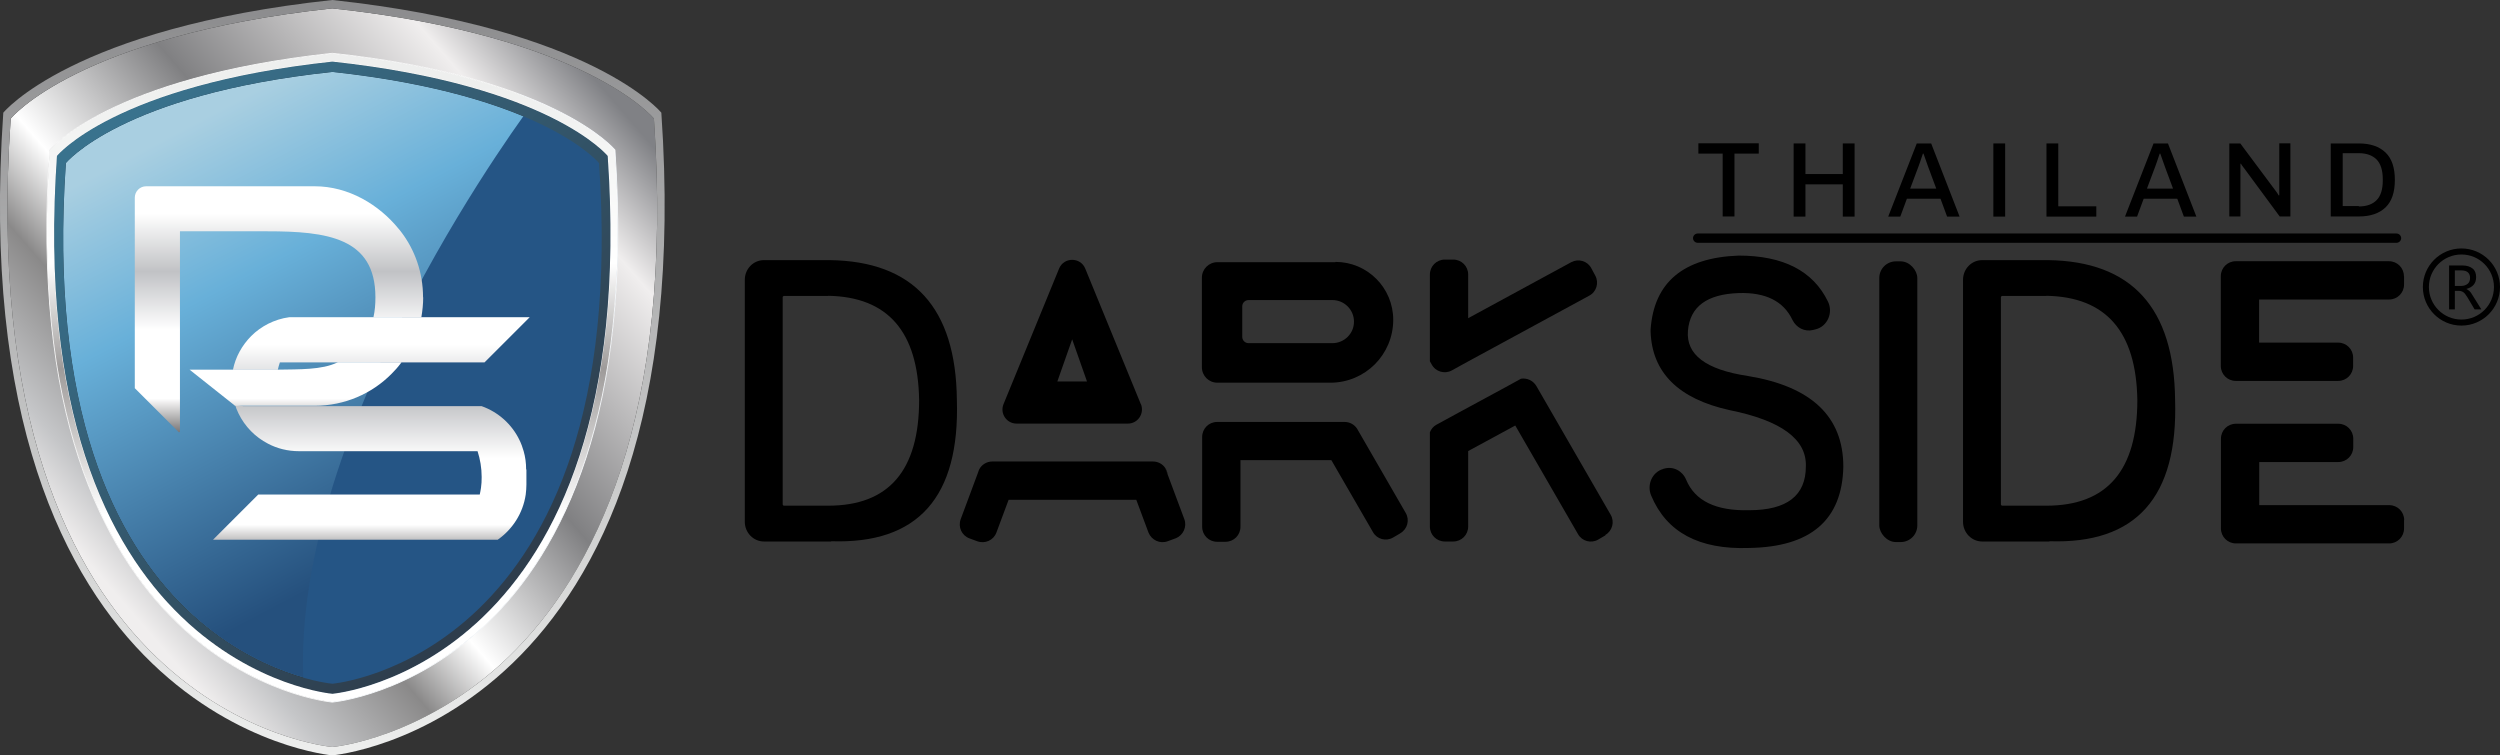 <svg viewBox="0 0 182.13 55.03" xmlns:xlink="http://www.w3.org/1999/xlink" xmlns="http://www.w3.org/2000/svg" data-name="Layer 1" id="Layer_1">
  <rect x="0" y="0" width="182.13" height="55.03" fill="#333333" stroke="none"/>
  <defs>
    <style>
      .cls-1 {
        fill: url(#linear-gradient);
      }

      .cls-1, .cls-2, .cls-3, .cls-4, .cls-5, .cls-6, .cls-7, .cls-8, .cls-9, .cls-10, .cls-11, .cls-12, .cls-13 {
        stroke-width: 0px;
      }

      .cls-2 {
        fill: #255585;
      }

      .cls-3 {
        fill: url(#linear-gradient-6);
      }

      .cls-5 {
        fill: url(#linear-gradient-5);
      }

      .cls-6 {
        fill: #fff;
      }

      .cls-7 {
        fill: url(#linear-gradient-2);
      }

      .cls-8 {
        fill: url(#linear-gradient-7);
      }

      .cls-9 {
        fill: #231f20;
      }

      .cls-10 {
        fill: url(#linear-gradient-9);
      }

      .cls-11 {
        fill: url(#linear-gradient-8);
      }

      .cls-12 {
        fill: #4c86ae;
      }

      .cls-14 {
        fill: url(#linear-gradient-3);
        stroke: #fff;
        stroke-miterlimit: 10;
        stroke-width: .06px;
      }

      .cls-13 {
        fill: url(#linear-gradient-4);
      }
    </style>
    <linearGradient gradientUnits="userSpaceOnUse" gradientTransform="translate(0 57.03) scale(1 -1)" y2="19.49" x2="32.88" y1="49.59" x1="17.04" id="linear-gradient">
      <stop stop-color="#a9cfe1" offset="0"></stop>
      <stop stop-color="#68b0d9" offset=".34"></stop>
      <stop stop-color="#25507d" offset="1"></stop>
    </linearGradient>
    <linearGradient gradientUnits="userSpaceOnUse" gradientTransform="translate(0 57.03) scale(1 -1)" y2="17.18" x2="5.48" y1="50.48" x1="44.01" id="linear-gradient-2">
      <stop stop-color="#808185" offset="0"></stop>
      <stop stop-color="#f0eeee" offset=".14"></stop>
      <stop stop-color="#808082" offset=".44"></stop>
      <stop stop-color="#fff" offset=".66"></stop>
      <stop stop-color="#8a8989" offset=".77"></stop>
      <stop stop-color="#c5c6c8" offset=".92"></stop>
      <stop stop-color="#f0eeee" offset="1"></stop>
    </linearGradient>
    <linearGradient gradientUnits="userSpaceOnUse" gradientTransform="translate(0 57.03) scale(1 -1)" y2="8.47" x2="24.21" y1="50.98" x1="24.21" id="linear-gradient-3">
      <stop stop-color="#eeefee" offset="0"></stop>
      <stop stop-color="#fff" offset=".31"></stop>
      <stop stop-color="#9e9b9a" offset=".49"></stop>
      <stop stop-color="#fff" offset=".74"></stop>
      <stop stop-color="#fff" offset=".98"></stop>
    </linearGradient>
    <linearGradient gradientUnits="userSpaceOnUse" gradientTransform="translate(0 57.03) scale(1 -1)" y2="63.29" x2="24.21" y1="1.94" x1="24.21" id="linear-gradient-4">
      <stop stop-color="#eeefee" offset="0"></stop>
      <stop stop-color="#808082" offset="1"></stop>
    </linearGradient>
    <linearGradient gradientUnits="userSpaceOnUse" gradientTransform="translate(0 57.03) scale(1 -1)" y2="17.9" x2="40.3" y1="47.78" x1="8.89" id="linear-gradient-5">
      <stop stop-color="#39728d" offset="0"></stop>
      <stop stop-color="#2e3d4c" offset=".98"></stop>
    </linearGradient>
    <linearGradient gradientUnits="userSpaceOnUse" gradientTransform="translate(0 57.03) scale(1 -1)" y2="23.97" x2="20.33" y1="43.19" x1="20.33" id="linear-gradient-6">
      <stop stop-color="#fff" offset="0"></stop>
      <stop stop-color="#fff" offset=".09"></stop>
      <stop stop-color="#c1c2c5" offset=".31"></stop>
      <stop stop-color="#fff" offset=".53"></stop>
      <stop stop-color="#fff" offset=".79"></stop>
      <stop stop-color="#231f20" offset="1"></stop>
    </linearGradient>
    <linearGradient xlink:href="#linear-gradient-6" y2="14.86" x2="27.79" y1="33.59" x1="27.79" id="linear-gradient-7"></linearGradient>
    <linearGradient xlink:href="#linear-gradient-6" y2="14.86" x2="26.94" y1="33.59" x1="26.94" id="linear-gradient-8"></linearGradient>
    <linearGradient xlink:href="#linear-gradient-6" y2="23.97" x2="21.53" y1="43.19" x1="21.53" id="linear-gradient-9"></linearGradient>
  </defs>
  <g>
    <path d="m24.21,50.54S1.58,48.62,4.15,11.36c0,0,4.2-5.16,20.06-6.87,15.86,1.71,20.06,6.87,20.06,6.87,2.56,37.27-20.06,39.19-20.06,39.19Z" class="cls-9"></path>
    <path d="m24.21,49.8S2.32,47.94,4.8,11.88c0,0,4.06-5,19.42-6.64,15.35,1.66,19.42,6.64,19.42,6.64,2.48,36.06-19.42,37.93-19.42,37.93h0Z" class="cls-12"></path>
    <path d="m24.21,49.8S2.32,47.94,4.8,11.88c0,0,4.06-5,19.42-6.64,15.35,1.66,19.42,6.64,19.42,6.64,2.48,36.06-19.42,37.93-19.42,37.93h0Z" class="cls-1"></path>
    <polygon points="12.04 24.13 12.01 24.15 12.01 24.13 12.04 24.13" class="cls-6"></polygon>
    <polygon points="12.01 28.64 12.37 28.84 12.01 28.64 12.01 28.64" class="cls-6"></polygon>
    <polygon points="36.27 24.13 36.27 24.15 36.24 24.13 36.27 24.13" class="cls-6"></polygon>
    <polygon points="24.14 42.31 24.1 42.33 24.06 42.27 24.14 42.31" class="cls-6"></polygon>
    <polygon points="24.21 42.27 24.18 42.33 24.14 42.31 24.21 42.27" class="cls-6"></polygon>
    <path d="m38.88,7.44s-17.76,23.41-16.77,42.36l4.51,3.32,10.17-6.51s8.82-15.75,8.96-15.92.68-20.41.68-20.41l-13.55-6.18s5.99,3.34,5.99,3.34Z" class="cls-2"></path>
    <path d="m47.64,8.64S42.75,2.61,24.21.61C5.67,2.61.78,8.64.78,8.64c-3,43.53,23.43,45.78,23.43,45.78,0,0,26.43-2.24,23.43-45.78Zm-23.43,42.51S.99,49.18,3.62,10.93c0,0,4.31-5.3,20.59-7.05,16.28,1.76,20.59,7.05,20.59,7.05,2.63,38.25-20.59,40.22-20.59,40.22Z" class="cls-7"></path>
    <path d="m44.8,10.93s-4.31-5.3-20.59-7.05C7.93,5.64,3.62,10.93,3.62,10.93.99,49.18,24.21,51.15,24.21,51.15c0,0,23.22-1.97,20.59-40.22h0Zm-20.59,39.61S1.58,48.62,4.15,11.36c0,0,4.2-5.16,20.06-6.87,15.86,1.71,20.06,6.87,20.06,6.87,2.56,37.27-20.06,39.19-20.06,39.19Z" class="cls-14"></path>
    <path d="m48.18,8.21S43.16,2.04,24.21,0C5.26,2.04.24,8.21.24,8.21c-3.07,44.52,23.97,46.82,23.97,46.82,0,0,27.03-2.3,23.97-46.82Zm-23.97,46.21S-2.22,52.17.78,8.64C.78,8.64,5.67,2.61,24.21.61c18.54,2,23.43,8.03,23.43,8.03,3,43.53-23.43,45.78-23.43,45.78h0Z" class="cls-13"></path>
    <path d="m44.27,11.36s-4.2-5.16-20.06-6.87c-15.86,1.71-20.06,6.87-20.06,6.87C1.58,48.62,24.21,50.54,24.21,50.54c0,0,22.63-1.92,20.06-39.19Zm-20.06,38.45S2.32,47.94,4.8,11.88c0,0,4.06-5,19.42-6.64,15.35,1.66,19.42,6.64,19.42,6.64,2.48,36.06-19.42,37.93-19.42,37.93h0Z" class="cls-5"></path>
    <path d="m30.83,21.66c0,.48-.05.96-.13,1.43v.03h-3.49v-.03c.1-.44.14-.9.14-1.43,0-4.36-3.54-4.81-7.91-4.81h-6.33v14.6s-.04.03-.07.05l-3.22-3.22v-13.88c0-.46.37-.83.83-.83h12.27c2.47,0,4.68,1.33,6.13,3.11.05.06.1.12.14.17,1.03,1.33,1.63,3,1.63,4.81h0Z" class="cls-3"></path>
    <path d="m38.59,23.11l-3.29,3.29h-14.91c-.06.17-.11.36-.15.54h-3.27c.19-.95.67-1.79,1.33-2.46.36-.36.78-.66,1.23-.89.48-.24,1-.41,1.54-.48h17.51Z" class="cls-8"></path>
    <path d="m38.35,34.18v1.12c0,.24-.02.48-.05.73-.2,1.36-.96,2.53-2.04,3.29H15.52l3.29-3.29h16.14c.04-.16.06-.32.09-.48.04-.26.05-.52.05-.8,0-.66-.11-1.3-.3-1.88h-13.01c-.81,0-1.58-.19-2.26-.55-.93-.48-1.68-1.25-2.14-2.19-.11-.22-.2-.45-.27-.69.2.07.42.13.62.15h17.36c1.21.43,2.2,1.32,2.75,2.46.13.26.23.54.31.82.12.42.18.86.18,1.33h.02Z" class="cls-11"></path>
    <path d="m17.1,29.56h5.83c2.18,0,4.16-.88,5.59-2.32.23-.23.46-.48.66-.75.02-.03.04-.05.06-.08,0,0,0-.02.02-.02h-4.64s-.03.02-.05.02c-1.13.54-2.74.49-4.32.52h-6.44l3.29,2.61h0Z" class="cls-10"></path>
  </g>
  <g>
    <path d="m60.56,39.45h-4.9c-.77,0-1.4-.64-1.4-1.44v-17.62c0-.8.62-1.44,1.4-1.44h4.78c6.11.08,9.2,3.47,9.27,10.18.22,7.09-2.83,10.52-9.17,10.3h0Zm-.22-17.89h-3.24s-.08.04-.08.08v15.12s.04.08.08.08h3.24c4.41,0,6.62-2.56,6.62-7.7-.08-4.98-2.28-7.51-6.62-7.59h0Z" class="cls-4"></path>
    <path d="m149.31,39.45h-4.9c-.77,0-1.4-.64-1.4-1.44v-17.62c0-.8.62-1.44,1.4-1.44h4.78c6.11.08,9.2,3.47,9.27,10.18.22,7.09-2.83,10.52-9.17,10.3h0Zm-.22-17.89h-3.24s-.08.04-.08.08v15.12s.04.08.08.08h3.24c4.41,0,6.62-2.56,6.62-7.7-.08-4.98-2.28-7.51-6.62-7.59h0Z" class="cls-4"></path>
    <path d="m121.16,34.16l.08-.02c.66-.19,1.33.16,1.6.81.64,1.54,2.17,2.28,4.59,2.22,2.75,0,4.13-1.06,4.13-3.19.07-1.97-1.78-3.34-5.55-4.1-3.73-.82-5.66-2.74-5.76-5.72v-.16c.24-3.43,2.39-5.23,6.41-5.38,3.26,0,5.43,1.12,6.51,3.35.4.81-.04,1.81-.89,2.02l-.2.05c-.6.15-1.22-.16-1.5-.74-.65-1.36-1.95-2.01-3.91-1.95-2.32.08-3.55.99-3.7,2.74-.15,1.75,1.31,2.84,4.36,3.3,4.64.76,6.96,2.96,6.96,6.61-.08,3.87-2.36,5.85-6.86,5.92-3.65.13-6.02-1.14-7.14-3.82-.33-.79.08-1.7.86-1.93v.02Z" class="cls-4"></path>
    <path d="m83.11,29.44l-4.05-9.88c-.35-.84-1.55-.84-1.9,0l-4.05,9.88c-.28.68.22,1.42.95,1.42h8.11c.73,0,1.22-.74.95-1.42Zm-6.08-1.65l1.08-3.07,1.08,3.07h-2.15Z" class="cls-4"></path>
    <path d="m71.23,34.47c.02-.1.06-.18.1-.27l-.1.27Z" class="cls-4"></path>
    <path d="m85.06,34.56l-.16-.44c.09.13.14.27.16.44Z" class="cls-4"></path>
    <path d="m98.95,31.35l-.08-.13s.05.08.08.13Z" class="cls-4"></path>
    <path d="m175.14,20.12v.61c0,.6-.48,1.09-1.09,1.09h-9.47v3.14h5.76c.6,0,1.09.48,1.09,1.09v.61c0,.6-.48,1.09-1.09,1.09h-7.46c-.6,0-1.09-.48-1.09-1.09v-6.54c0-.6.48-1.09,1.09-1.09h11.16c.6,0,1.09.48,1.09,1.09Z" class="cls-4"></path>
    <path d="m175.14,37.89v.61c0,.6-.48,1.09-1.09,1.09h-11.16c-.6,0-1.09-.48-1.09-1.09v-6.54c0-.6.48-1.09,1.09-1.09h7.46c.6,0,1.09.48,1.09,1.09v.61c0,.6-.48,1.09-1.09,1.09h-5.76v3.14h9.47c.6,0,1.09.48,1.09,1.09Z" class="cls-4"></path>
    <path d="m102.02,38.85l-.53.31c-.51.3-1.18.13-1.47-.4l-3.03-5.24h-6.62v4.86c0,.6-.48,1.09-1.09,1.09h-.61c-.6,0-1.09-.48-1.09-1.09v-6.55c0-.6.48-1.09,1.09-1.09h9.29c.38,0,.7.19.9.48h0l.08.14h0l3.47,6.01c.3.51.13,1.18-.4,1.48h0Z" class="cls-4"></path>
    <path d="m115.78,21.54l-8.84,4.8-1.18.65c-.52.28-1.18.09-1.46-.44l-.13-.23v-6.32c0-.6.48-1.09,1.09-1.09h.61c.6,0,1.09.48,1.09,1.09v3.18l7.51-4.08c.52-.28,1.18-.09,1.46.44l.29.54c.28.52.09,1.18-.44,1.46Z" class="cls-4"></path>
    <path d="m116.96,39l-.53.31c-.51.3-1.18.12-1.47-.4l-4.57-7.91-3.43,1.86v5.5c0,.6-.48,1.09-1.09,1.09h-.61c-.6,0-1.09-.48-1.09-1.09v-6.87c.09-.22.25-.43.48-.55l1.67-.91,3.36-1.82h0l1.13-.62c.43-.07.87.13,1.11.52l.89,1.54,4.53,7.85c.3.51.13,1.18-.4,1.48h.02Z" class="cls-4"></path>
    <rect ry="1.21" rx="1.21" height="20.45" width="2.77" y="19.04" x="136.91" class="cls-4"></rect>
    <path d="m85.64,39.22l-.57.21c-.56.21-1.18-.08-1.4-.63l-.89-2.39h-9.3l-.89,2.39c-.21.56-.83.84-1.4.63l-.57-.21c-.56-.21-.84-.83-.63-1.4l1.25-3.36.1-.27c.18-.34.54-.57.96-.57h11.69c.38,0,.72.19.91.49l.16.44,1.22,3.27c.21.56-.08,1.18-.63,1.4h0Z" class="cls-4"></path>
    <path d="m97.28,19.1h-8.59c-.63,0-1.13.51-1.13,1.13v6.52c0,.63.5,1.13,1.13,1.13h8.23c1.26,0,2.41-.51,3.24-1.34.82-.82,1.34-1.97,1.34-3.24,0-2.33-1.88-4.22-4.21-4.22h0Zm.9,5.44c-.28.28-.68.46-1.11.46h-6.11c-.25,0-.46-.2-.46-.46v-2.22c0-.25.2-.46.46-.46h6.11c.86,0,1.57.7,1.57,1.57,0,.44-.17.82-.46,1.11h0Z" class="cls-4"></path>
  </g>
  <g>
    <path d="m125.5,11.19h-1.77v-.75h4.4v.75h-1.77v4.58h-.86v-4.58h0Z" class="cls-4"></path>
    <path d="m130.67,10.45h.86v2.23h2.72v-2.23h.86v5.33h-.86v-2.35h-2.72v2.35h-.86v-5.33Z" class="cls-4"></path>
    <path d="m139.6,10.45h1.09l2.07,5.33h-.91l-.48-1.3h-2.45l-.48,1.3h-.88l2.08-5.33h0Zm1.46,3.29l-.58-1.56-.35-.99h-.04l-.07.2c-.09.27-.17.52-.27.78l-.59,1.57h1.9Z" class="cls-4"></path>
    <path d="m145.22,10.45h.86v5.33h-.86v-5.33Z" class="cls-4"></path>
    <path d="m149.09,10.45h.86v4.58h2.77v.75h-3.63v-5.33h0Z" class="cls-4"></path>
    <path d="m156.85,10.45h1.09l2.07,5.33h-.91l-.48-1.3h-2.45l-.48,1.3h-.88l2.08-5.33h0Zm1.46,3.29l-.58-1.56-.35-.99h-.04l-.07.2c-.09.27-.17.52-.27.78l-.59,1.57h1.9Z" class="cls-4"></path>
    <path d="m162.41,10.45h.8l2.58,3.46c.06.08.14.18.22.33l.04-.02v-3.78h.81v5.33h-.78l-2.58-3.5s-.09-.12-.14-.18-.08-.13-.1-.16h-.04v3.84h-.81v-5.33h0Z" class="cls-4"></path>
    <path d="m169.8,10.45h2.05c.83,0,1.48.22,1.94.66.46.44.68,1.11.68,2s-.22,1.56-.68,2c-.46.44-1.11.66-1.94.66h-2.05v-5.33h0Zm2.05,4.59c.56,0,1-.16,1.29-.46.3-.3.45-.78.45-1.43v-.09c0-.65-.15-1.13-.45-1.44-.3-.3-.73-.46-1.29-.46h-1.18v3.85h1.18Z" class="cls-4"></path>
  </g>
  <path d="m123.69,17.01h50.89c.19,0,.35.15.35.34h0c0,.19-.16.34-.35.34h-50.89c-.19,0-.35-.15-.35-.34h0c0-.19.16-.34.35-.34Z" class="cls-4"></path>
  <g>
    <path d="m180.76,22.54h-.48l-.53-.89c-.11-.17-.2-.3-.29-.36s-.19-.1-.32-.1h-.3v1.35h-.42v-3.2h.98c.31,0,.55.08.73.22s.26.36.26.63c0,.45-.23.73-.71.86h0c.09.05.16.1.23.16s.15.18.25.35l.6.96h0Zm-1.92-2.84v1.13h.48c.18,0,.34-.06.46-.16s.17-.25.17-.44c0-.16-.06-.3-.16-.39s-.26-.14-.47-.14h-.49,0Z" class="cls-4"></path>
    <path d="m179.32,23.72c-1.55,0-2.81-1.26-2.81-2.81s1.26-2.81,2.81-2.81,2.81,1.26,2.81,2.81-1.26,2.81-2.81,2.81Zm0-5.18c-1.31,0-2.37,1.06-2.37,2.37s1.06,2.37,2.37,2.37,2.37-1.06,2.37-2.37-1.06-2.37-2.37-2.37Z" class="cls-4"></path>
  </g>
</svg>